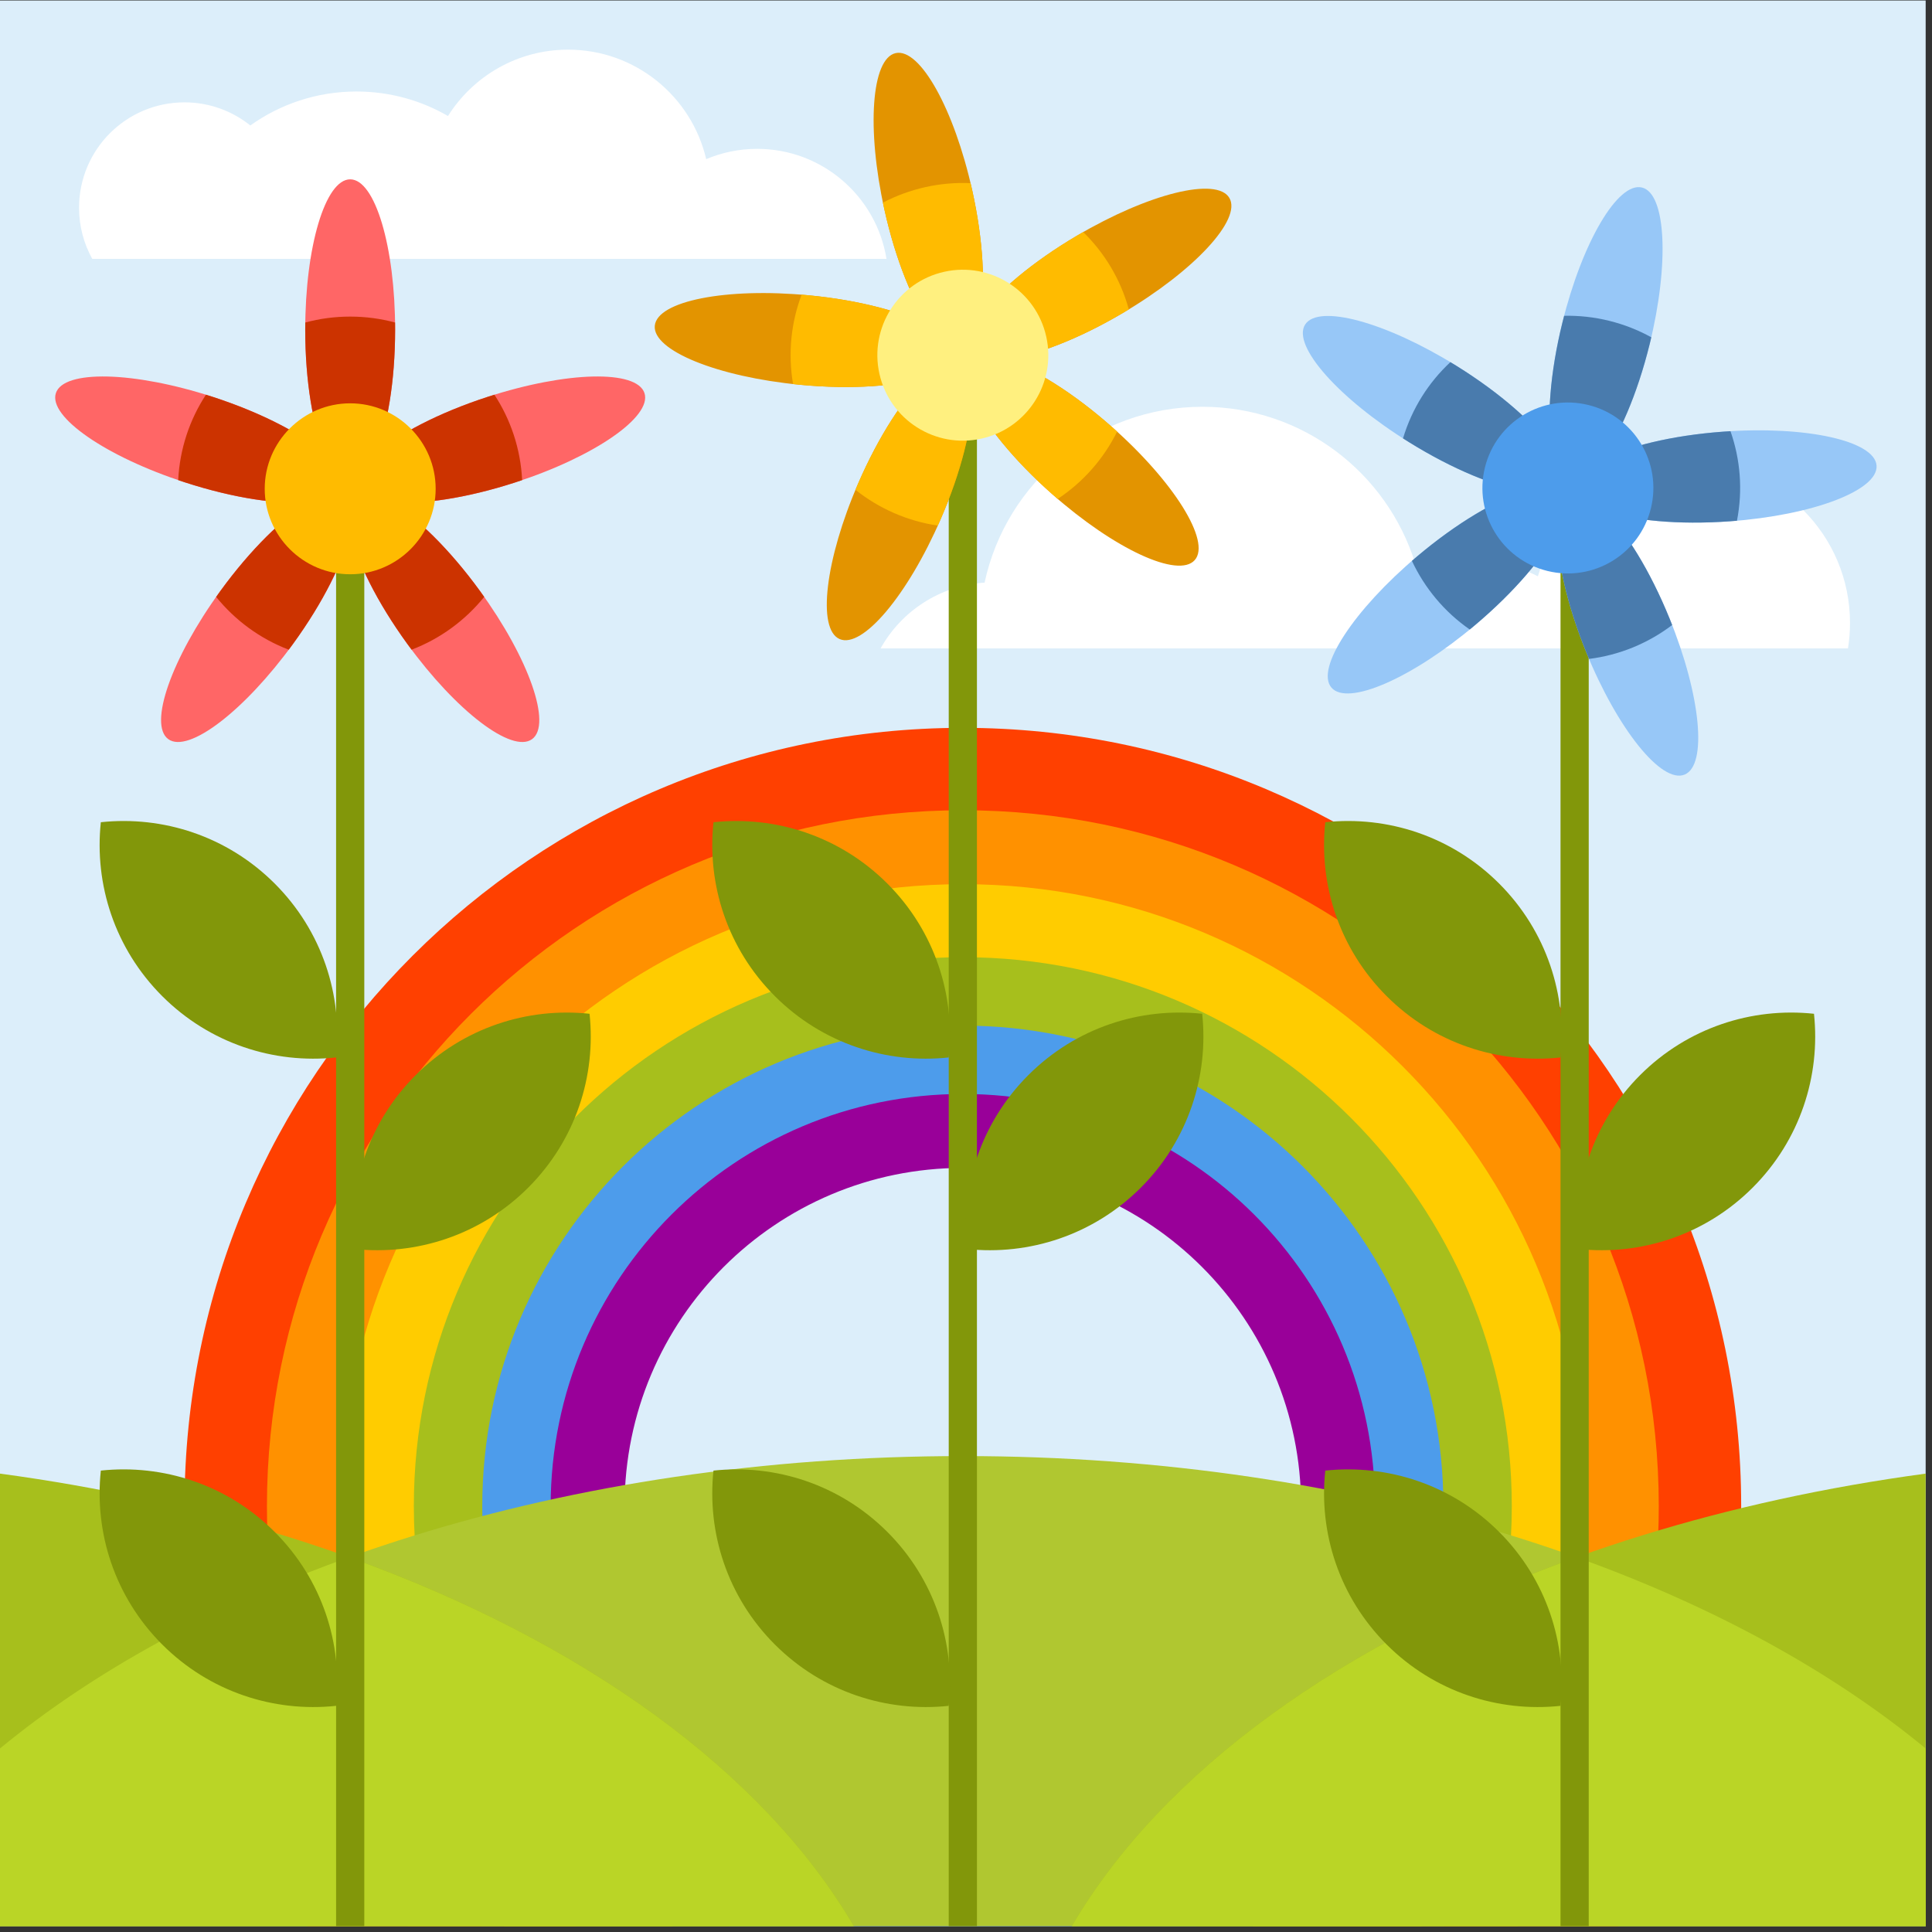 <?xml version="1.0" encoding="UTF-8"?>
<svg version="1.1" viewBox="0 0 880 880" xmlns="http://www.w3.org/2000/svg">
<rect x="0" y="0" width="880" height="880" fill="#333333" stroke="none"/>
<defs>
<clipPath id="a">
<path d="m0 660h660v-660h-660z"/>
</clipPath>
</defs>
<g transform="matrix(1.333 0 0 -1.333 0 880)">
<path d="m0 2h658v658h-658z" fill="#dceefa"/>
<g clip-path="url(#a)">
<g transform="translate(300.89 438.59)">
<path d="m0 0c7.058 12.692 20.233 21.517 35.544 22.487 7.364 34.343 37.888 60.092 74.431 60.092 34.209 0 63.147-22.566 72.744-53.623 4.886 1.309 10.02 2.011 15.317 2.011 9.558 0 18.581-2.274 26.568-6.306 6.821 22.324 27.583 38.563 52.143 38.563 30.107 0 54.514-24.407 54.514-54.515 0-2.965-0.24-5.873-0.696-8.709z" fill="#fff" fill-rule="evenodd"/>
</g>
<g transform="translate(85.534 617.29)">
<path d="m0 0c-6.166 4.942-13.99 7.901-22.506 7.901-19.891 0-36.015-16.125-36.015-36.016 0-6.343 1.641-12.302 4.52-17.478h271.38c-3.426 21.318-21.902 37.604-44.184 37.604-6.179 0-12.067-1.252-17.42-3.516-4.999 21.44-24.233 37.413-47.197 37.413-17.286 0-32.455-9.051-41.034-22.671-9.195 5.323-19.872 8.371-31.262 8.371-13.529 0-26.054-4.301-36.284-11.608" fill="#fff" fill-rule="evenodd"/>
</g>
<g transform="translate(329 411.46)">
<path d="m0 0c146.88 0 265.96-119.07 265.96-265.96 0-52.856-15.421-102.11-42.004-143.5h-59.524c33.511 38.365 53.821 88.56 53.821 143.5 0 120.54-97.713 218.25-218.25 218.25-120.54 0-218.25-97.713-218.25-218.25 0-54.945 20.31-105.14 53.821-143.5h-59.523c-26.584 41.397-42.004 90.649-42.004 143.5 0 146.88 119.07 265.96 265.96 265.96" fill="#ff4000" fill-rule="evenodd"/>
</g>
<g transform="translate(329 383.3)">
<path d="m0 0c131.33 0 237.8-106.46 237.8-237.79 0-53.909-17.95-103.62-48.186-143.5h-57.389c38.68 35.657 62.92 86.748 62.92 143.5 0 107.77-87.366 195.14-195.14 195.14-107.77 0-195.14-87.366-195.14-195.14 0-56.757 24.24-107.85 62.922-143.5h-57.391c-30.234 39.886-48.184 89.596-48.184 143.5 0 131.33 106.46 237.79 237.79 237.79" fill="#ff9100" fill-rule="evenodd"/>
</g>
<g transform="translate(329 358.04)">
<path d="m0 0c117.38 0 212.53-95.153 212.53-212.53 0-55.317-21.139-105.69-55.774-143.5h-57.632c45.481 31.475 75.283 84.004 75.283 143.5 0 96.323-78.085 174.41-174.41 174.41-96.322 0-174.41-78.084-174.41-174.41 0-59.501 29.801-112.03 75.284-143.5h-57.632c-34.635 37.812-55.774 88.188-55.774 143.5 0 117.38 95.152 212.53 212.53 212.53" fill="#fc0" fill-rule="evenodd"/>
</g>
<g transform="translate(329 333.09)">
<path d="m0 0c103.6 0 187.58-83.983 187.58-187.58 0-57.582-25.953-109.1-66.792-143.5h-64.998c57.435 22.344 98.144 78.168 98.144 143.5 0 85.015-68.919 153.94-153.94 153.94-85.016 0-153.94-68.921-153.94-153.94 0-65.336 40.709-121.16 98.143-143.5h-64.997c-40.839 34.408-66.792 85.922-66.792 143.5 0 103.6 83.983 187.58 187.58 187.58" fill="#a7bf1c" fill-rule="evenodd"/>
</g>
<g transform="translate(329 280.26)">
<path d="m0 0c-74.425 0-134.76-60.333-134.76-134.76 0-74.426 60.332-134.76 134.76-134.76s134.76 60.333 134.76 134.76c0 74.425-60.334 134.76-134.76 134.76m0 29.455c90.693 0 164.21-73.52 164.21-164.21 0-61.7-34.034-115.44-84.35-143.5h-159.72c-50.316 28.062-84.351 81.805-84.351 143.5 0 90.693 73.521 164.21 164.21 164.21" fill="#4d9ceb" fill-rule="evenodd"/>
</g>
<g transform="translate(329 261.09)">
<path d="m0 0c-63.833 0-115.58-51.746-115.58-115.58 0-63.834 51.747-115.58 115.58-115.58 63.835 0 115.58 51.747 115.58 115.58 0 63.835-51.746 115.58-115.58 115.58m0 25.264c77.787 0 140.84-63.059 140.84-140.84s-63.058-140.85-140.84-140.85c-77.786 0-140.84 63.06-140.84 140.85s63.058 140.84 140.84 140.84" fill="#909" fill-rule="evenodd"/>
</g>
<g transform="translate(658 62.713)">
<path d="m0 0v-60.713h-658v60.713c73.349 60.488 193.37 99.912 329 99.912 135.63 0 255.65-39.424 329-99.912" fill="#b0c730" fill-rule="evenodd"/>
</g>
<g transform="translate(291.76 2)">
<path d="m0 0h-291.76v154.63c136.45-18.407 246.6-77.564 291.76-154.63m366.24 154.63v-154.63h-291.76c45.159 77.062 155.3 136.22 291.76 154.63" fill="#a7bf1c" fill-rule="evenodd"/>
</g>
<g transform="translate(0 62.713)">
<path d="m0 0c31.819 26.242 72.415 48.518 119.26 65.332 79.8-28.633 141.48-73.114 172.49-126.04h-291.76zm658 0v-60.713h-291.76c31.017 52.927 92.69 97.412 172.49 126.04 46.85-16.812 87.447-39.09 119.26-65.332" fill="#bad526" fill-rule="evenodd"/>
</g>
<path d="m114.84 2h9.64v486.62h-9.64z" fill="#82970a" fill-rule="evenodd"/>
<g transform="translate(116.83 497.04)" fill-rule="evenodd">
<path d="m0 0c0.26-1.048 0.255-2.041-0.044-2.96-0.298-0.919-0.877-1.726-1.704-2.422 1.078-0.076 2.02-0.388 2.802-0.956 0.783-0.568 1.369-1.368 1.776-2.369 0.406 1.001 0.993 1.801 1.775 2.369s1.725 0.88 2.802 0.956c-0.826 0.696-1.406 1.503-1.704 2.422-0.299 0.919-0.304 1.911-0.044 2.96-0.917-0.571-1.863-0.873-2.829-0.873-0.967 0-1.913 0.302-2.83 0.873m-97.736 28.782c2.621 8.067 26.614 7.501 53.592-1.264 16.823-5.467 30.833-12.83 38.36-19.555-4.07 9.236-6.744 24.836-6.744 42.525 0 28.366 6.876 51.36 15.358 51.36 8.481 0 15.357-22.994 15.357-51.36 0-17.689-2.674-33.288-6.744-42.525 7.528 6.725 21.537 14.088 38.36 19.555 26.978 8.765 50.971 9.331 53.592 1.264 2.623-8.066-17.122-21.712-44.1-30.477-16.822-5.467-32.485-7.743-42.528-6.727 8.723-5.081 20.055-16.13 30.452-30.44 16.673-22.949 24.626-45.594 17.764-50.579s-25.941 9.577-42.613 32.524c-10.397 14.311-17.403 28.502-19.54 38.368-2.138-9.866-9.144-24.057-19.541-38.368-16.672-22.947-35.751-37.509-42.613-32.524s1.092 27.63 17.764 50.579c10.397 14.31 21.729 25.359 30.452 30.44-10.043-1.016-25.706 1.26-42.528 6.727-26.977 8.765-46.721 22.411-44.1 30.477" fill="#f66"/>
<path d="m0 0c0.26-1.048 0.255-2.041-0.044-2.96-0.298-0.919-0.877-1.726-1.704-2.422 1.078-0.076 2.02-0.388 2.802-0.956 0.783-0.568 1.369-1.368 1.776-2.369 0.406 1.001 0.993 1.801 1.775 2.369s1.725 0.88 2.802 0.956c-0.826 0.696-1.406 1.503-1.704 2.422-0.299 0.919-0.304 1.911-0.044 2.96-0.917-0.571-1.863-0.873-2.829-0.873-0.967 0-1.913 0.302-2.83 0.873m-46.457 28.25c0.768-0.238 1.539-0.482 2.313-0.732 16.823-5.467 30.833-12.83 38.36-19.555-4.07 9.236-6.744 24.836-6.744 42.525 0 0.815 6e-3 1.627 0.018 2.433 4.891 1.318 10.032 2.024 15.34 2.024 5.307 0 10.448-0.706 15.339-2.024 0.012-0.806 0.018-1.618 0.018-2.433 0-17.689-2.674-33.288-6.744-42.525 7.528 6.725 21.537 14.088 38.36 19.555 0.774 0.25 1.545 0.494 2.313 0.732 5.533-8.465 8.944-18.443 9.478-29.18-0.76-0.259-1.526-0.514-2.299-0.765-16.822-5.467-32.485-7.743-42.528-6.727 8.723-5.081 20.055-16.13 30.452-30.44 0.477-0.658 0.945-1.313 1.408-1.969-6.476-8.02-15.016-14.302-24.812-18.044-0.484 0.645-0.965 1.298-1.445 1.958-10.397 14.311-17.403 28.502-19.54 38.368-2.138-9.866-9.144-24.057-19.541-38.368-0.48-0.66-0.961-1.313-1.445-1.958-9.796 3.741-18.335 10.025-24.812 18.044 0.463 0.656 0.931 1.311 1.408 1.969 10.397 14.31 21.729 25.359 30.452 30.44-10.043-1.016-25.706 1.26-42.528 6.727-0.773 0.251-1.538 0.506-2.299 0.765 0.534 10.737 3.945 20.714 9.478 29.18" fill="#c30"/>
</g>
<g transform="translate(119.66 463.94)">
<path d="M 0,0 C 16.086,0 29.205,13.12 29.205,29.206 29.205,45.291 16.086,58.41 0,58.41 -16.085,58.41 -29.206,45.291 -29.206,29.206 -29.206,13.12 -16.085,0 0,0" fill="#fb0" fill-rule="evenodd"/>
</g>
<g transform="translate(114.84 77.277)">
<path d="m0 0c-21.189-2.258-43.178 4.725-59.419 20.968-16.241 16.24-23.226 38.229-20.966 59.418 21.19 2.26 43.178-4.726 59.419-20.966 16.242-16.241 23.226-38.229 20.966-59.42" fill="#82970a" fill-rule="evenodd"/>
</g>
<g transform="translate(201.45 313.76)">
<path d="m0 0c-21.189 2.26-43.178-4.725-59.419-20.966s-23.226-38.23-20.966-59.419c21.189-2.26 43.178 4.725 59.419 20.965 16.241 16.241 23.225 38.231 20.966 59.42" fill="#82970a" fill-rule="evenodd"/>
</g>
<g transform="translate(114.84 298.83)">
<path d="m0 0c-21.189-2.261-43.178 4.724-59.419 20.966-16.241 16.241-23.226 38.229-20.966 59.418 21.19 2.261 43.178-4.724 59.419-20.965 16.242-16.242 23.226-38.231 20.966-59.419" fill="#82970a" fill-rule="evenodd"/>
</g>
<path d="m324.18 2h9.638v532.1h-9.638z" fill="#82970a" fill-rule="evenodd"/>
<g transform="translate(325.39 541.98)" fill-rule="evenodd">
<path d="m0 0c0.48-0.968 0.692-1.937 0.6-2.9s-0.483-1.876-1.139-2.734c1.069 0.159 2.057 0.06 2.942-0.325 0.889-0.384 1.636-1.039 2.249-1.928 0.179 1.066 0.578 1.974 1.219 2.699 0.64 0.725 1.492 1.233 2.528 1.542-0.959 0.499-1.698 1.161-2.19 1.993-0.491 0.833-0.711 1.8-0.685 2.88-0.772-0.756-1.629-1.256-2.573-1.466-0.945-0.209-1.931-0.12-2.951 0.239m-101.65 6.879c0.807 8.443 24.351 13.098 52.59 10.399 17.606-1.685 32.881-5.831 41.689-10.762-5.979 8.133-11.976 22.78-15.815 40.047-6.156 27.69-4.437 51.629 3.842 53.47 8.281 1.84 19.984-19.113 26.141-46.803 3.84-17.266 4.615-33.073 2.648-42.974 5.888 8.199 17.966 18.427 33.202 27.415 24.431 14.412 47.729 20.174 52.039 12.869 4.31-7.306-12.002-24.911-36.433-39.324-15.235-8.988-30.03-14.61-40.055-15.799 9.618-3.067 23.078-11.392 36.334-23.104 21.256-18.782 33.936-39.16 28.321-45.516-5.616-6.356-27.401 3.717-48.657 22.499-13.257 11.711-23.175 24.044-27.403 33.21 0.055-10.094-3.704-25.468-10.746-41.694-11.293-26.02-26.756-44.376-34.537-40.999-7.781 3.376-4.932 27.209 6.361 53.228 7.042 16.227 15.706 29.471 23.118 36.325-9.582-3.172-25.366-4.349-42.974-2.665-28.238 2.7-50.474 11.734-49.665 20.178" fill="#e39400"/>
<path d="m0 0c0.48-0.968 0.692-1.937 0.6-2.9s-0.483-1.876-1.139-2.734c1.069 0.159 2.057 0.06 2.942-0.325 0.889-0.384 1.636-1.039 2.249-1.928 0.179 1.066 0.578 1.974 1.219 2.699 0.64 0.725 1.492 1.233 2.528 1.542-0.959 0.499-1.698 1.161-2.19 1.993-0.491 0.833-0.711 1.8-0.685 2.88-0.772-0.756-1.629-1.256-2.573-1.466-0.945-0.209-1.931-0.12-2.951 0.239m-51.482 17.491c0.801-0.066 1.607-0.137 2.418-0.213 17.606-1.685 32.881-5.831 41.689-10.762-5.979 8.133-11.976 22.78-15.815 40.047-0.177 0.797-0.347 1.59-0.511 2.38 4.488 2.348 9.354 4.153 14.535 5.305 5.18 1.153 10.353 1.579 15.414 1.354 0.186-0.784 0.367-1.574 0.545-2.372 3.84-17.266 4.615-33.073 2.648-42.974 5.888 8.199 17.966 18.427 33.202 27.415 0.7 0.413 1.4 0.818 2.098 1.217 7.238-7.062 12.736-16.061 15.585-26.426-0.685-0.418-1.377-0.833-2.077-1.246-15.235-8.988-30.03-14.61-40.055-15.799 9.618-3.067 23.078-11.392 36.334-23.104 0.609-0.537 1.208-1.076 1.802-1.615-4.58-9.235-11.553-17.221-20.303-23.001-0.612 0.525-1.223 1.058-1.835 1.599-13.257 11.711-23.175 24.044-27.403 33.21 0.055-10.094-3.704-25.468-10.746-41.694-0.326-0.749-0.655-1.49-0.986-2.226-10.376 1.525-20.075 5.807-28.137 12.228 0.308 0.741 0.623 1.483 0.947 2.227 7.042 16.227 15.706 29.471 23.118 36.325-9.582-3.172-25.366-4.349-42.974-2.665-0.809 0.078-1.613 0.161-2.411 0.248-1.811 10.596-0.644 21.077 2.918 30.542" fill="#fb0"/>
</g>
<g transform="translate(322.66 567.3)">
<path d="m0 0c15.746 3.501 31.348-6.424 34.849-22.169s-6.424-31.346-22.169-34.848c-15.745-3.501-31.346 6.424-34.847 22.169-3.502 15.745 6.423 31.346 22.167 34.848" fill="#fff07f" fill-rule="evenodd"/>
</g>
<g transform="translate(324.18 77.277)">
<path d="m0 0c-21.19-2.258-43.177 4.725-59.42 20.968-16.241 16.24-23.226 38.229-20.965 59.418 21.189 2.26 43.177-4.726 59.42-20.966 16.241-16.241 23.226-38.229 20.965-59.42" fill="#82970a" fill-rule="evenodd"/>
</g>
<g transform="translate(410.79 313.76)">
<path d="m0 0c-21.189 2.26-43.178-4.725-59.419-20.966-16.242-16.241-23.227-38.23-20.966-59.419 21.189-2.26 43.177 4.725 59.419 20.965 16.241 16.241 23.226 38.231 20.966 59.42" fill="#82970a" fill-rule="evenodd"/>
</g>
<g transform="translate(324.18 298.83)">
<path d="m0 0c-21.19-2.261-43.177 4.724-59.42 20.966-16.241 16.241-23.226 38.229-20.965 59.418 21.189 2.261 43.177-4.724 59.42-20.965 16.241-16.242 23.226-38.231 20.965-59.419" fill="#82970a" fill-rule="evenodd"/>
</g>
<path d="m533.23 2h9.639v486.62h-9.639z" fill="#82970a" fill-rule="evenodd"/>
<g transform="translate(533.94 497.88)" fill-rule="evenodd">
<path d="m0 0c2e-3 -1.081-0.24-2.043-0.75-2.864-0.512-0.821-1.266-1.466-2.236-1.944 1.029-0.331 1.869-0.86 2.493-1.598 0.623-0.74 1.002-1.658 1.155-2.727 0.635 0.876 1.397 1.512 2.292 1.876 0.897 0.364 1.885 0.442 2.95 0.258-0.635 0.873-1.006 1.795-1.075 2.759-0.07 0.964 0.162 1.929 0.665 2.886-1.027-0.336-2.017-0.403-2.955-0.171-0.939 0.231-1.785 0.751-2.539 1.525m-88.005 51.341c4.475 7.204 27.636 0.91 51.731-14.057 15.025-9.335 26.866-19.837 32.563-28.169-1.74 9.942-0.601 25.729 3.633 42.903 6.789 27.541 18.971 48.221 27.206 46.192 8.235-2.031 9.405-26.003 2.616-53.545-4.235-17.174-10.564-31.679-16.727-39.674 8.919 4.727 24.284 8.524 41.927 9.803 28.29 2.053 51.72-3.14 52.336-11.6 0.614-8.46-21.823-16.981-50.114-19.035-17.642-1.28-33.394 0.258-42.902 3.65 7.251-7.022 15.611-20.462 22.279-36.845 10.693-26.273 12.998-50.163 5.141-53.36-7.855-3.198-22.895 15.506-33.588 41.779-6.669 16.383-10.074 31.839-9.789 41.929-4.437-9.068-14.635-21.169-28.157-32.575-21.68-18.29-43.69-27.861-49.16-21.377-5.469 6.483 7.675 26.566 29.357 44.855 13.519 11.406 27.167 19.42 36.852 22.265-9.995 1.418-24.655 7.378-39.681 16.713-24.095 14.968-39.999 32.943-35.523 40.148" fill="#97c7f7"/>
<path d="m0 0c2e-3 -1.081-0.24-2.043-0.75-2.864-0.512-0.821-1.266-1.466-2.236-1.944 1.029-0.331 1.869-0.86 2.493-1.598 0.623-0.74 1.002-1.658 1.155-2.727 0.635 0.876 1.397 1.512 2.292 1.876 0.897 0.364 1.885 0.442 2.95 0.258-0.635 0.873-1.006 1.795-1.075 2.759-0.07 0.964 0.162 1.929 0.665 2.886-1.027-0.336-2.017-0.403-2.955-0.171-0.939 0.231-1.785 0.751-2.539 1.525m-38.343 38.548c0.688-0.414 1.378-0.836 2.069-1.264 15.025-9.335 26.866-19.837 32.563-28.169-1.74 9.942-0.601 25.729 3.633 42.903 0.194 0.793 0.394 1.578 0.6 2.358 5.064 0.109 10.226-0.436 15.377-1.706 5.154-1.271 9.977-3.188 14.413-5.637-0.184-0.786-0.371-1.576-0.568-2.368-4.235-17.174-10.564-31.679-16.727-39.674 8.919 4.727 24.284 8.524 41.927 9.803 0.81 0.059 1.616 0.112 2.419 0.159 3.347-9.544 4.272-20.049 2.219-30.6-0.803-0.07-1.605-0.135-2.416-0.194-17.642-1.28-33.394 0.258-42.902 3.65 7.251-7.022 15.611-20.462 22.279-36.845 0.306-0.753 0.604-1.502 0.896-2.249-8.207-6.237-18.002-10.292-28.409-11.581-0.316 0.744-0.628 1.492-0.934 2.249-6.669 16.383-10.074 31.839-9.789 41.929-4.437-9.068-14.635-21.169-28.157-32.575-0.624-0.526-1.247-1.045-1.872-1.556-8.616 5.979-15.402 14.124-19.77 23.46 0.604 0.526 1.218 1.051 1.839 1.574 13.519 11.406 27.167 19.42 36.852 22.265-9.995 1.418-24.655 7.378-39.681 16.713-0.69 0.428-1.373 0.859-2.049 1.293 3.088 10.297 8.789 19.168 16.188 26.062" fill="#497bad"/>
</g>
<g transform="translate(542.74 521.78)">
<path d="m0 0c15.661-3.862 25.227-19.686 21.365-35.347-3.862-15.66-19.685-25.225-35.347-21.364-15.66 3.86-25.225 19.685-21.364 35.346 3.861 15.66 19.686 25.226 35.346 21.365" fill="#4d9ceb" fill-rule="evenodd"/>
</g>
<g transform="translate(533.23 77.277)">
<path d="m0 0c-21.189-2.258-43.18 4.725-59.42 20.968-16.241 16.24-23.225 38.229-20.966 59.418 21.19 2.26 43.178-4.726 59.42-20.966 16.241-16.241 23.226-38.229 20.966-59.42" fill="#82970a" fill-rule="evenodd"/>
</g>
<g transform="translate(619.84 313.76)">
<path d="m0 0c-21.19 2.26-43.178-4.725-59.421-20.966-16.239-16.241-23.225-38.23-20.965-59.419 21.188-2.26 43.178 4.725 59.418 20.965 16.244 16.241 23.227 38.231 20.968 59.42" fill="#82970a" fill-rule="evenodd"/>
</g>
<g transform="translate(533.23 298.83)">
<path d="m0 0c-21.189-2.261-43.18 4.724-59.42 20.966-16.241 16.241-23.225 38.229-20.966 59.418 21.19 2.261 43.178-4.724 59.42-20.965 16.241-16.242 23.226-38.231 20.966-59.419" fill="#82970a" fill-rule="evenodd"/>
</g>
</g>
</g>
</svg>
